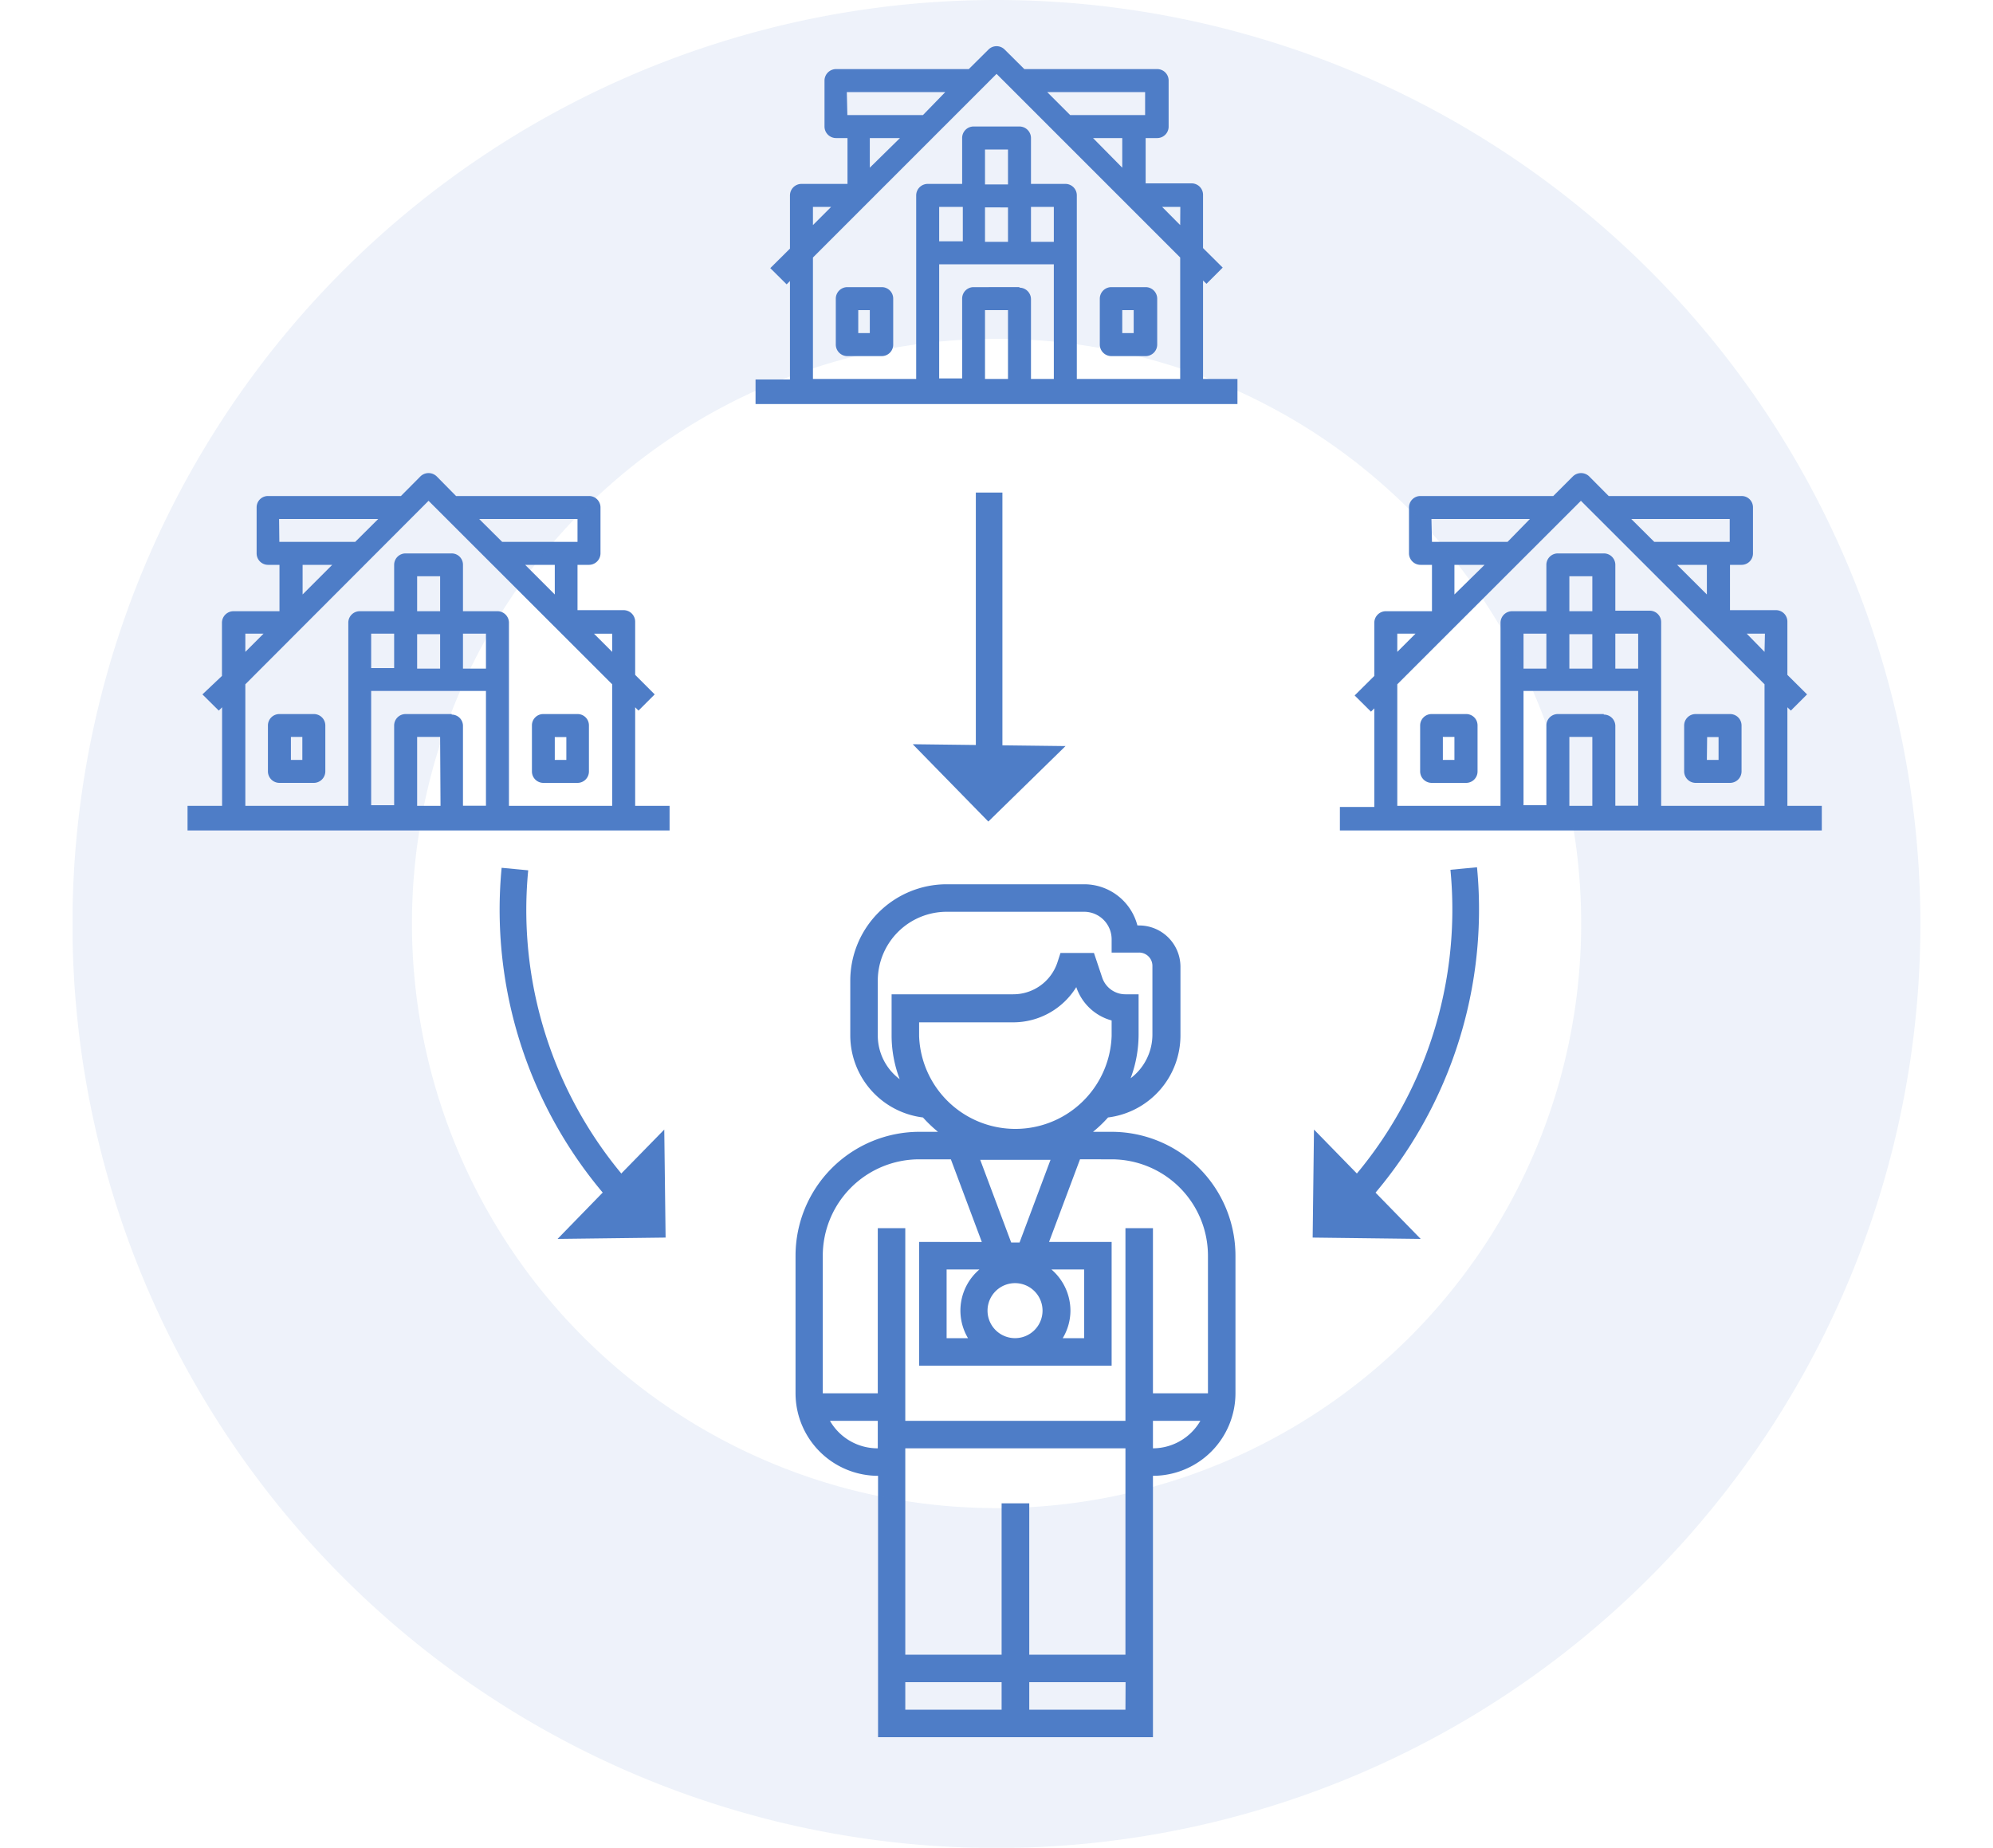 <svg xmlns="http://www.w3.org/2000/svg" xmlns:xlink="http://www.w3.org/1999/xlink" viewBox="0 0 139.07 139.07" width="150"><defs><style>.cls-1{fill:none;}.cls-2{fill:#4e7dc7;}.cls-3{opacity:0.1;}.cls-4{clip-path:url(#clip-path);}</style><clipPath id="clip-path" transform="translate(0 0)"><rect class="cls-1" width="139.07" height="139.07"/></clipPath></defs><title>icon-customised-quotation</title><g id="Livello_2" data-name="Livello 2"><g id="Livello_1-2" data-name="Livello 1"><path class="cls-2" d="M78.2,85.18H76.8a9.62,9.62,0,0,0,1.13-1.08,6.22,6.22,0,0,0,5.45-6.16V72.76a3.11,3.11,0,0,0-3.11-3.11h-.13a4.14,4.14,0,0,0-4-3.1H65.78a7.26,7.26,0,0,0-7.25,7.24v4.15A6.23,6.23,0,0,0,64,84.1a10.47,10.47,0,0,0,1.13,1.08h-1.4a9.33,9.33,0,0,0-9.32,9.32v10.36a6.22,6.22,0,0,0,6.21,6.21v19.67H81.31V111.07a6.22,6.22,0,0,0,6.21-6.21V94.5a9.33,9.33,0,0,0-9.32-9.32M60.6,77.94V73.79a5.19,5.19,0,0,1,5.18-5.17H76.13a2.07,2.07,0,0,1,2.07,2.07v1h2.07a1,1,0,0,1,1,1v5.18a4.13,4.13,0,0,1-1.64,3.28,9.45,9.45,0,0,0,.6-3.28V74.83h-1a1.84,1.84,0,0,1-1.74-1.26l-.62-1.85H74.35l-.23.71a3.5,3.5,0,0,1-3.33,2.4H61.64v3.11a9.23,9.23,0,0,0,.61,3.28,4.11,4.11,0,0,1-1.65-3.28m3.11,0v-1h7.08a5.58,5.58,0,0,0,4.75-2.65,3.89,3.89,0,0,0,2.66,2.51v1.18a7.25,7.25,0,0,1-14.49,0m7.56,15.53h-.63l-2.33-6.22H73.6ZM73,98.64A2.07,2.07,0,1,1,71,96.57,2.07,2.07,0,0,1,73,98.64M60.6,109A4.13,4.13,0,0,1,57,106.93H60.6Zm9.32,19.67H62.67V126.6h7.25Zm9.32,0H72V126.6h7.25Zm0-4.14H72V113.14H69.92v11.39H62.67V109H79.24ZM81.31,109v-2.07h3.57A4.14,4.14,0,0,1,81.31,109m4.14-4.14H81.31V92.43H79.24v14.5H62.67V92.43H60.6v12.43H56.46V94.5a7.26,7.26,0,0,1,7.25-7.25H66.1l2.33,6.22H63.71v9.31H78.2V93.47H73.49l2.33-6.22H78.2a7.26,7.26,0,0,1,7.25,7.25Zm-18.06-4.15H65.78V95.54h2.47a4.06,4.06,0,0,0-.86,5.17m6.28-5.17h2.46v5.17H74.52a4.05,4.05,0,0,0,.58-2.07,4.1,4.1,0,0,0-1.43-3.1" transform="translate(0 0)"/><path class="cls-2" d="M78.17,26.8h2.59a.87.87,0,0,0,.87-.87V22.48a.87.87,0,0,0-.87-.87H78.17a.87.87,0,0,0-.86.87v3.45a.87.87,0,0,0,.86.87M79,23.34h.86v1.73H79Z" transform="translate(0 0)"/><path class="cls-2" d="M60.9,21.61H58.31a.87.87,0,0,0-.87.87v3.45a.87.87,0,0,0,.87.87H60.9a.86.86,0,0,0,.86-.87V22.48a.86.86,0,0,0-.86-.87M60,25.07h-.87V23.34H60Z" transform="translate(0 0)"/><path class="cls-2" d="M87.67,28.52H85.08V21.11l.26.25,1.22-1.22-1.48-1.47v-4a.86.86,0,0,0-.86-.87H80.76V10.39h.87a.86.86,0,0,0,.86-.87V6.07a.86.86,0,0,0-.86-.87h-10L70.15,3.73a.86.86,0,0,0-1.22,0L67.45,5.2h-10a.87.87,0,0,0-.86.87V9.52a.87.87,0,0,0,.86.87h.87v3.45H54.85a.87.87,0,0,0-.86.87v4l-1.48,1.47,1.23,1.22.25-.25v7.41H51.4v1.85H87.67ZM83.36,16.94,82,15.57h1.37ZM79,12.62,76.8,10.39H79Zm1.72-5.69V8.66H75.08L73.35,6.93Zm-22.45,0h7.41L64,8.66H58.31Zm4,3.46L60,12.62V10.39Zm-6.55,5.18h1.37l-1.37,1.37Zm0,3.81L69.54,5.56,83.36,19.38v9.14H75.58V14.71a.86.86,0,0,0-.86-.87H72.13V10.39a.87.87,0,0,0-.87-.87H67.81a.86.86,0,0,0-.86.87v3.45h-2.6a.87.87,0,0,0-.86.87V28.52H55.72ZM70.4,28.52H68.67V23.34H70.4Zm.86-6.91H67.81a.86.86,0,0,0-.86.87v6H65.22V19.89h8.63v8.63H72.13v-6a.87.87,0,0,0-.87-.87m2.59-3.45H72.13V15.57h1.72Zm-5.18-2.59H70.4v2.59H68.67Zm1.73-1.73H68.67V11.25H70.4ZM67,18.16H65.22V15.57H67Z" transform="translate(0 0)"/><path class="cls-2" d="M35.43,58.92H38a.86.86,0,0,0,.86-.86V54.6a.85.85,0,0,0-.86-.86H35.43a.85.85,0,0,0-.86.86v3.46a.86.86,0,0,0,.86.86m.86-3.45h.87v1.72h-.87Z" transform="translate(0 0)"/><path class="cls-2" d="M18.15,53.74H15.56a.86.86,0,0,0-.86.86v3.46a.87.87,0,0,0,.86.86h2.59a.87.87,0,0,0,.87-.86V54.6a.86.86,0,0,0-.87-.86m-.86,3.45h-.86V55.46h.86Z" transform="translate(0 0)"/><path class="cls-2" d="M44.93,60.65H42.34V53.23l.25.25,1.22-1.22-1.47-1.47v-4a.87.87,0,0,0-.86-.87H38V42.51h.86a.87.87,0,0,0,.87-.86V38.19a.86.86,0,0,0-.87-.86h-10L27.4,35.85a.88.88,0,0,0-1.22,0l-1.47,1.48h-10a.85.85,0,0,0-.86.86v3.46a.86.86,0,0,0,.86.86h.86V46H12.11a.87.87,0,0,0-.87.87v4L9.77,52.26,11,53.48l.25-.25v7.42H8.65V62.5H44.93ZM40.61,49.06l-1.37-1.37h1.37Zm-4.32-4.32-2.23-2.23h2.23ZM38,39.06v1.72H32.33L30.6,39.06Zm-22.46,0H23l-1.73,1.72H15.56Zm4,3.45-2.23,2.23V42.51ZM13,47.69h1.37L13,49.06Zm0,3.81L26.79,37.69,40.61,51.5v9.15H32.84V46.83A.87.87,0,0,0,32,46H29.38V42.51a.85.85,0,0,0-.86-.86H25.06a.86.86,0,0,0-.86.86V46H21.61a.86.86,0,0,0-.86.87V60.65H13Zm14.69,9.15H25.93V55.46h1.73Zm.86-6.91H25.06a.86.86,0,0,0-.86.86v6H22.47V52h8.64v8.64H29.38v-6a.85.85,0,0,0-.86-.86m2.59-3.46H29.38V47.69h1.73Zm-5.18-2.59h1.73v2.59H25.93ZM27.66,46H25.93V43.37h1.73ZM24.2,50.28H22.47V47.69H24.2Z" transform="translate(0 0)"/><path class="cls-2" d="M122.15,58.92h2.59a.87.87,0,0,0,.87-.86V54.6a.86.86,0,0,0-.87-.86h-2.59a.86.86,0,0,0-.86.86v3.46a.87.87,0,0,0,.86.86m.87-3.45h.86v1.72H123Z" transform="translate(0 0)"/><path class="cls-2" d="M104.88,53.74h-2.59a.86.86,0,0,0-.87.86v3.46a.87.87,0,0,0,.87.86h2.59a.86.86,0,0,0,.86-.86V54.6a.85.85,0,0,0-.86-.86M104,57.19h-.87V55.46H104Z" transform="translate(0 0)"/><path class="cls-2" d="M131.65,60.65h-2.59V53.23l.26.25,1.22-1.22-1.48-1.47v-4a.86.86,0,0,0-.86-.87h-3.46V42.51h.87a.86.86,0,0,0,.86-.86V38.19a.85.85,0,0,0-.86-.86h-10l-1.47-1.48a.88.88,0,0,0-1.22,0l-1.48,1.48h-10a.86.86,0,0,0-.86.86v3.46a.87.87,0,0,0,.86.86h.87V46H98.83a.87.87,0,0,0-.86.87v4l-1.48,1.47,1.23,1.22.25-.25v7.42H95.38V62.5h36.27Zm-4.31-11.59L126,47.69h1.37ZM123,44.74l-2.24-2.23H123Zm1.72-5.68v1.72h-5.68l-1.73-1.72Zm-22.45,0h7.41L108,40.78h-5.69Zm4,3.45L104,44.74V42.51ZM99.7,47.69h1.37L99.7,49.06Zm0,3.81,13.82-13.81L127.34,51.5v9.15h-7.78V46.83a.86.86,0,0,0-.86-.87h-2.59V42.51a.86.86,0,0,0-.87-.86h-3.45a.86.86,0,0,0-.87.86V46h-2.59a.87.87,0,0,0-.86.87V60.65H99.7Zm14.68,9.15h-1.73V55.46h1.73Zm.86-6.91h-3.45a.86.86,0,0,0-.87.86v6H109.2V52h8.63v8.64h-1.72v-6a.86.86,0,0,0-.87-.86m2.59-3.46h-1.72V47.69h1.72Zm-5.18-2.59h1.73v2.59h-1.73ZM114.38,46h-1.73V43.37h1.73Zm-3.46,4.32H109.2V47.69h1.72Z" transform="translate(0 0)"/><g class="cls-3"><g class="cls-4"><path class="cls-2" d="M69.54,0a69.54,69.54,0,1,0,69.53,69.54A69.53,69.53,0,0,0,69.54,0m0,113.5a44,44,0,1,1,44-44,44,44,0,0,1-44,44" transform="translate(0 0)"/></g></g><polygon class="cls-2" points="68.98 56.08 74.73 56.15 68.92 61.83 63.23 56.01 68.98 56.08"/><path class="cls-2" d="M96.12,91.87,94.7,90.46a31.06,31.06,0,0,0,9-25l2-.19A33.08,33.08,0,0,1,96.12,91.87Z" transform="translate(0 0)"/><polygon class="cls-2" points="97.44 89.12 101.46 93.24 93.33 93.14 93.43 85.01 97.44 89.12"/><path class="cls-2" d="M41.84,91.87a33.08,33.08,0,0,1-9.55-26.56l2,.19a31.06,31.06,0,0,0,9,25Z" transform="translate(0 0)"/><polygon class="cls-2" points="40.51 89.12 36.5 93.24 44.63 93.14 44.53 85.01 40.51 89.12"/><rect class="cls-2" x="67.98" y="37.07" width="2" height="23"/></g></g></svg>